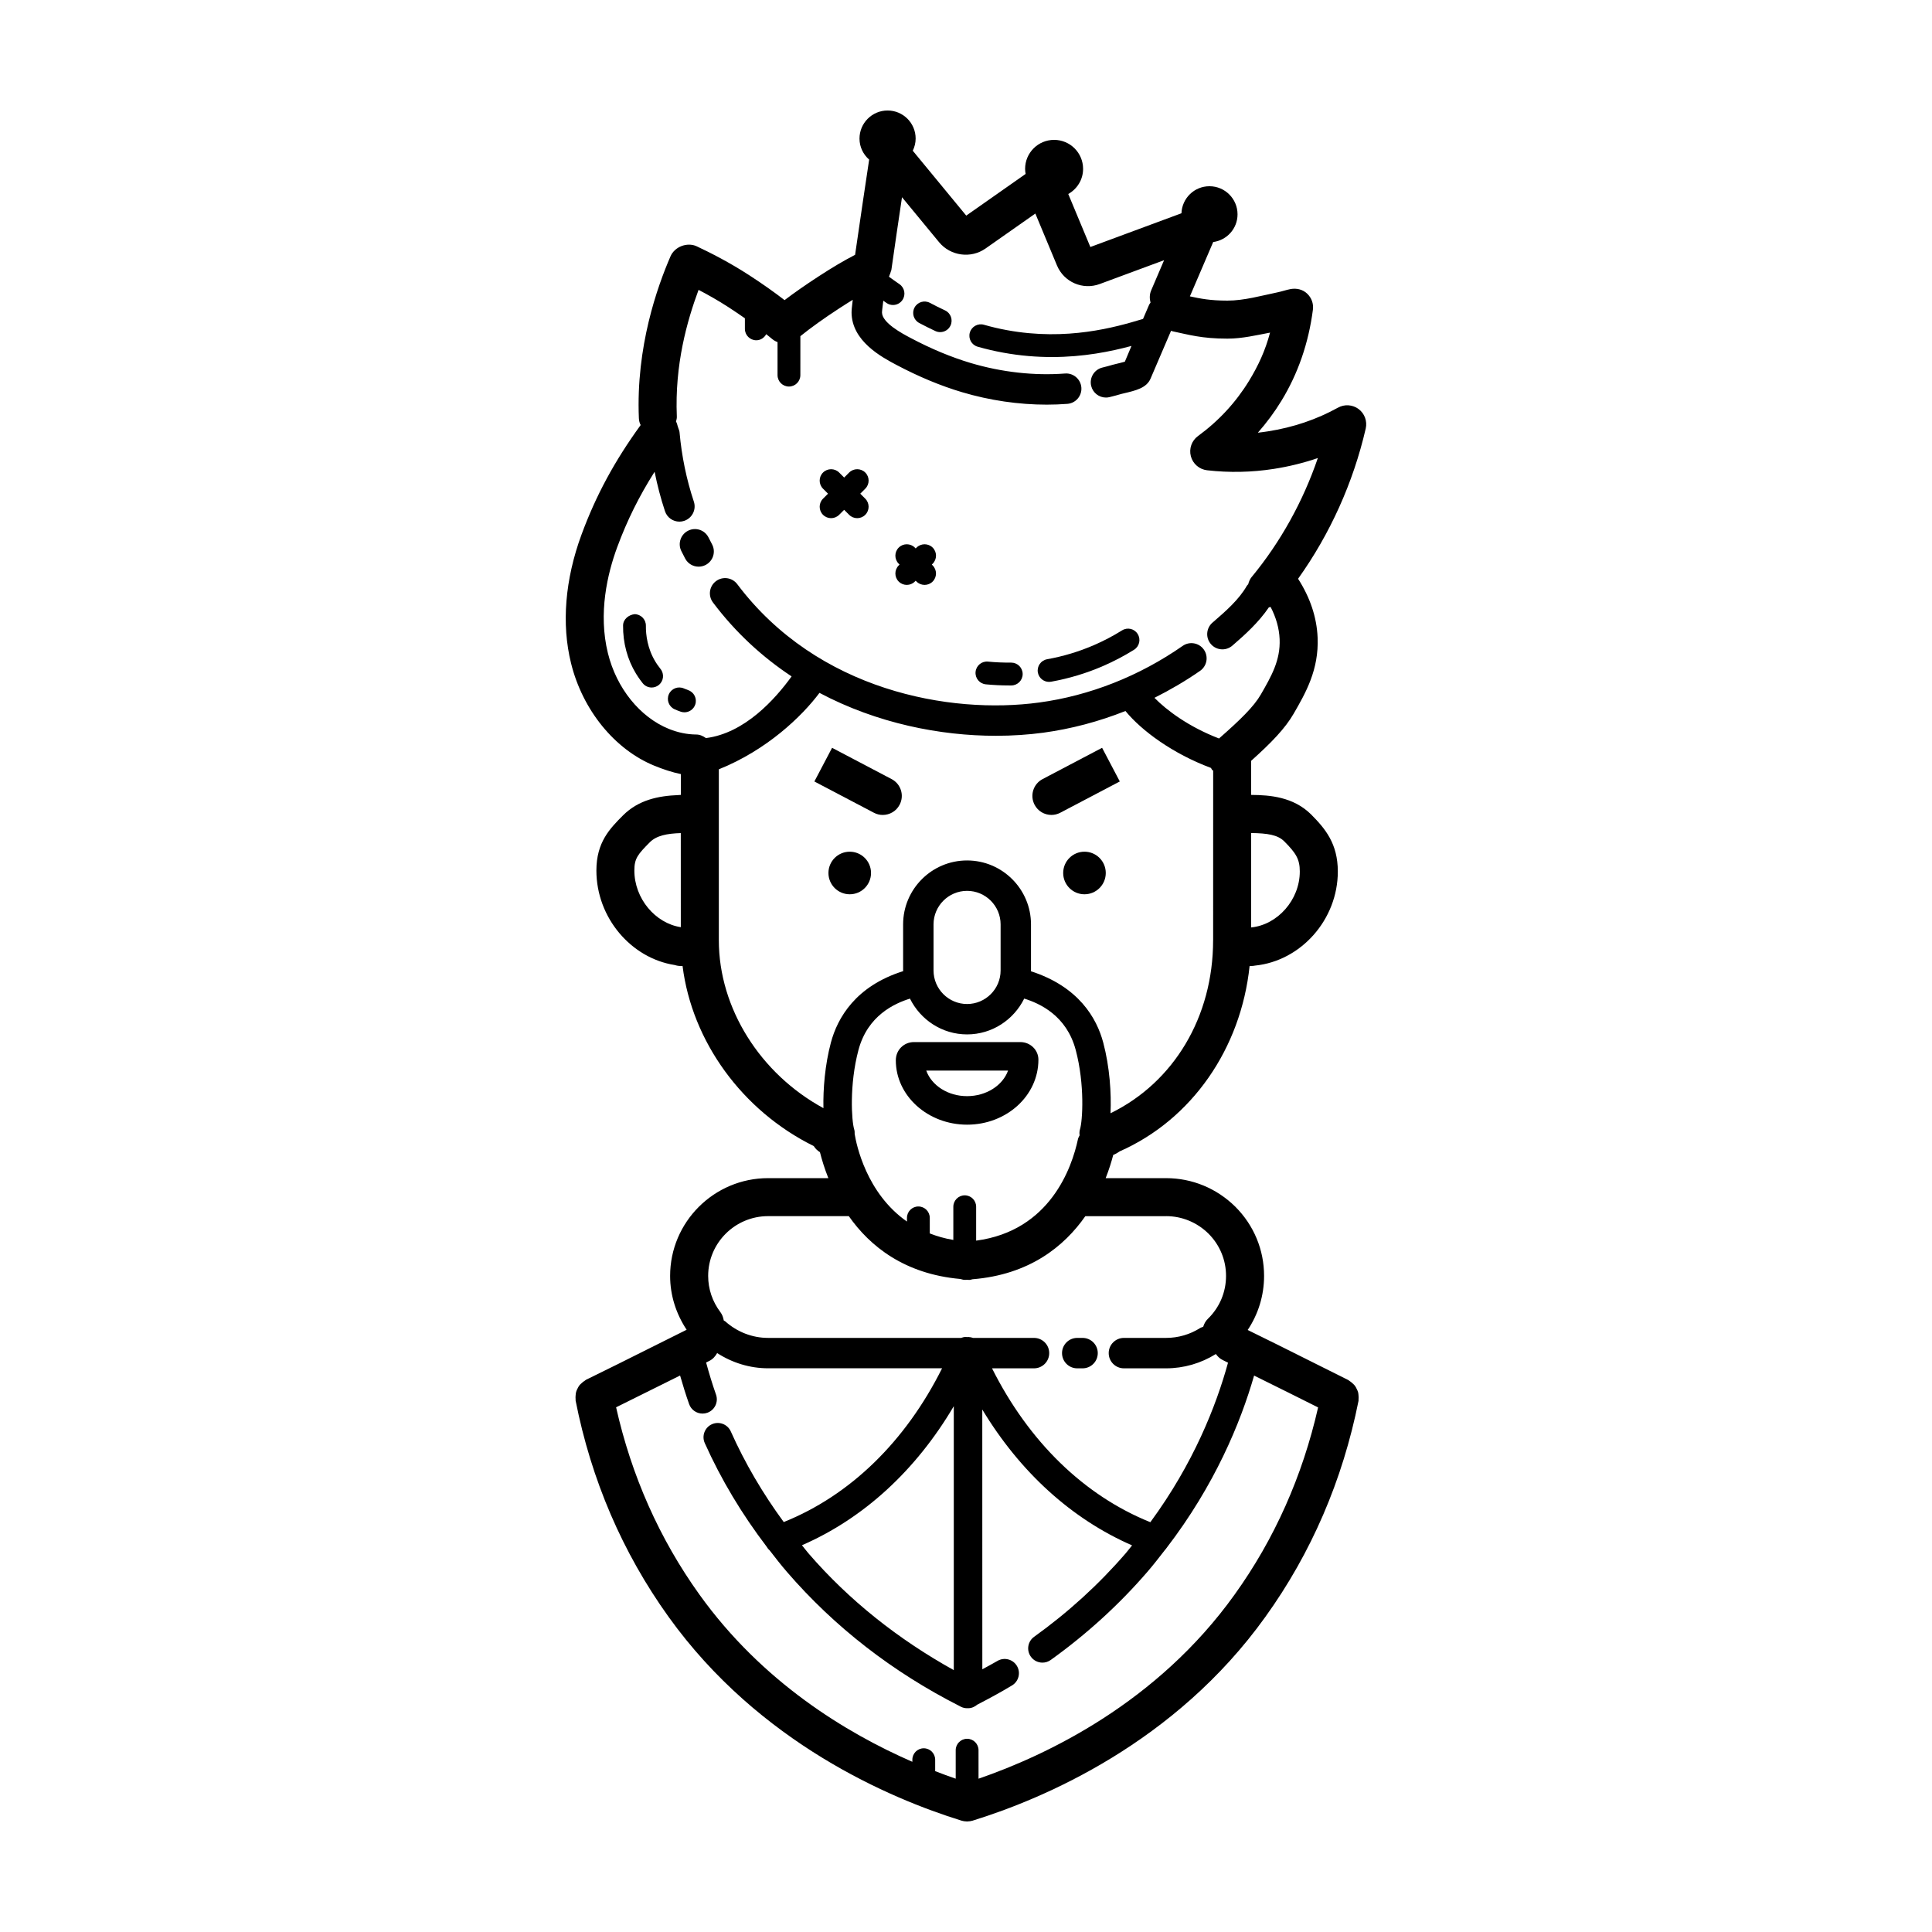<?xml version="1.0" encoding="UTF-8"?>
<!-- Uploaded to: ICON Repo, www.svgrepo.com, Generator: ICON Repo Mixer Tools -->
<svg fill="#000000" width="800px" height="800px" version="1.1" viewBox="144 144 512 512" xmlns="http://www.w3.org/2000/svg">
 <g>
  <path d="m374.83 375.35c0 3.117-2.523 5.644-5.641 5.644-3.117 0-5.644-2.527-5.644-5.644 0-3.117 2.527-5.641 5.644-5.641 3.117 0 5.641 2.523 5.641 5.641"/>
  <path d="m380.29 350.47-15.781-8.293-4.691 8.922 15.785 8.293c0.746 0.395 1.547 0.578 2.336 0.578 1.812 0 3.566-0.977 4.465-2.695 1.305-2.465 0.355-5.508-2.113-6.805z"/>
  <path d="m498.58 252.03c-5.629 3.125-11.875 5.238-18.559 6.281-0.891 0.141-1.785 0.262-2.676 0.359 2.316-2.629 4.41-5.445 6.242-8.449 4.387-7.176 7.199-15.285 8.348-24.152 0.207-1.594-0.359-3.148-1.523-4.254-1.168-1.109-2.777-1.496-4.375-1.215-1.102 0.203-2.312 0.637-3.598 0.898-4.082 0.84-8.707 2.168-13.164 2.168h-0.012c-4.504 0-7.125-0.523-9.926-1.129l6.172-14.395c3.637-0.488 6.453-3.57 6.453-7.344 0-4.109-3.336-7.445-7.445-7.445-4.016 0-7.266 3.184-7.418 7.164l-24.141 8.941-5.856-14.043c2.336-1.32 3.93-3.793 3.93-6.664 0-4.242-3.441-7.684-7.684-7.684-4.242 0-7.684 3.441-7.684 7.684 0 0.457 0.055 0.906 0.137 1.344l-15.734 11.043-14.172-17.195c0.473-0.977 0.762-2.062 0.762-3.219 0.008-4.106-3.324-7.441-7.434-7.441-4.109 0-7.445 3.336-7.445 7.445 0 2.231 1.004 4.211 2.559 5.578-0.75 4.984-2.41 16.008-3.727 25.223-3.117 1.621-5.969 3.309-9.684 5.727-3.391 2.207-6.41 4.309-9.008 6.281-2.711-2.098-5.836-4.312-9.324-6.574-5.391-3.496-10.305-5.969-13.977-7.699-1.238-0.578-2.731-0.543-4-0.055-1.273 0.484-2.379 1.461-2.922 2.711-3.477 8.031-9.191 23.965-8.383 42.926 0.031 0.684 0.195 1.285 0.469 1.797-6.922 9.547-11.828 18.609-15.68 29.051-4.367 11.871-5.332 23.723-2.769 34.059 3.031 12.34 11.527 22.895 22.168 27.207 2.281 0.922 4.602 1.703 6.934 2.18l-0.004 5.516c-0.227 0-0.449 0.016-0.664 0.047-5.262 0.207-10.504 1.25-14.656 5.375-3.473 3.496-7.059 7.109-7.059 14.617 0 12.52 9.219 23.27 20.789 25.051 0.488 0.16 1.023 0.254 1.582 0.254h0.465c2.5 19.941 15.742 38.324 34.773 47.723 0.398 0.676 0.988 1.203 1.641 1.633 0.484 1.918 1.18 4.254 2.223 6.863h-15.973c-14.312 0-25.961 11.621-25.961 25.91 0 5.129 1.559 10 4.375 14.27-3.254 1.617-6.508 3.238-9.754 4.867-5.621 2.816-11.25 5.637-16.93 8.398-0.109 0.055-0.18 0.156-0.289 0.223-0.301 0.172-0.551 0.387-0.805 0.613-0.238 0.211-0.473 0.414-0.664 0.664-0.195 0.258-0.332 0.535-0.473 0.82-0.145 0.293-0.289 0.57-0.371 0.883-0.082 0.297-0.102 0.598-0.133 0.91-0.031 0.348-0.051 0.684-0.004 1.039 0.016 0.121-0.023 0.23 0 0.348 4.133 20.992 12.418 40.281 24.637 57.312 24.023 33.477 58.844 48.184 77.527 53.977 0.012 0.004 0.02 0.004 0.031 0.012 0.02 0.004 0.039 0.016 0.059 0.02 0.457 0.141 0.922 0.203 1.379 0.211 0.035 0 0.07 0.016 0.105 0.016s0.07-0.016 0.105-0.016c0.457-0.012 0.922-0.07 1.387-0.211 0.02-0.004 0.039-0.016 0.059-0.02 0.012-0.004 0.02-0.004 0.031-0.012 18.688-5.801 53.508-20.5 77.48-53.977 12.168-16.922 20.469-36.184 24.68-57.246 0.023-0.117-0.016-0.227 0-0.344 0.047-0.352 0.023-0.691 0-1.039-0.023-0.312-0.039-0.613-0.121-0.91-0.086-0.312-0.227-0.59-0.367-0.875-0.145-0.293-0.277-0.574-0.473-0.832-0.188-0.246-0.418-0.441-0.648-0.656-0.258-0.23-0.508-0.453-0.812-0.629-0.105-0.059-0.168-0.16-0.277-0.211-3.723-1.844-7.426-3.699-11.129-5.562-5.152-2.586-10.328-5.164-15.547-7.715 2.812-4.211 4.344-9.141 4.344-14.328 0-6.914-2.699-13.418-7.621-18.34-4.949-4.883-11.461-7.57-18.344-7.57h-16.016c0.918-2.332 1.562-4.438 2.004-6.152 0.574-0.223 1.078-0.508 1.734-0.957 19.133-8.449 32.109-27.242 34.406-49.113l0.41-0.004c0.367 0 0.727-0.039 1.074-0.109 12.082-1.23 21.895-12.141 21.895-24.93 0-7.391-3.34-11.359-7.082-15.125-4.715-4.684-11.02-5.129-15.672-5.168-0.074-0.004-0.145-0.004-0.215-0.004v-9.035c5.391-4.832 9.02-8.59 11.285-12.523 3.141-5.441 6.695-11.613 6.328-20.164-0.23-5.387-1.996-10.609-5.176-15.559 8.449-11.828 14.617-25.449 17.93-39.82 0.441-1.941-0.293-3.961-1.879-5.152-1.59-1.188-3.738-1.34-5.477-0.371zm-174.16 137.68c-6.731-1.02-12.309-7.562-12.309-15.023 0-3.211 0.926-4.281 4.109-7.492 1.785-1.773 4.527-2.297 8.195-2.418zm151.93 118.83c3.109 1.547 6.238 3.078 9.332 4.629 2.539 1.273 5.082 2.543 7.629 3.812-4.133 18.188-11.543 34.875-22.141 49.621-20.504 28.637-49.707 42.516-67.848 48.77l-0.004-7.555c0-1.672-1.355-3.023-3.023-3.023s-3.023 1.355-3.023 3.023v7.551c-1.719-0.594-3.535-1.258-5.441-1.996v-3.035c0-1.672-1.355-3.023-3.023-3.023s-3.023 1.355-3.023 3.023v0.559c-17.516-7.633-39.801-21.145-56.41-44.297-10.641-14.832-18.031-31.535-22.102-49.652 4.5-2.215 8.988-4.438 13.461-6.68 1.164-0.586 2.332-1.164 3.496-1.742 0.73 2.543 1.512 5.078 2.394 7.57 0.543 1.551 2.004 2.519 3.562 2.519 0.418 0 0.84-0.07 1.258-0.215 1.969-0.695 3.004-2.852 2.309-4.82-0.988-2.797-1.844-5.644-2.625-8.5 0.289-0.141 0.574-0.289 0.863-0.43 0.941-0.465 1.586-1.23 2.066-2.074 4.031 2.602 8.691 4.035 13.512 4.035h46.094c-9.707 19.434-24.363 33.684-41.961 40.75-5.527-7.527-10.254-15.562-14.035-24.023-0.855-1.906-3.09-2.754-4.992-1.906-1.906 0.852-2.754 3.09-1.906 4.992 4.352 9.715 9.875 18.887 16.379 27.422 0.215 0.379 0.469 0.711 0.797 0.992 1.5 1.934 2.996 3.875 4.606 5.734 12.602 14.602 28.016 26.555 45.801 35.574 0.004 0.004 0.016 0.012 0.02 0.012 0.082 0.039 0.156 0.09 0.238 0.133 0.543 0.277 1.129 0.406 1.699 0.406 0.039 0 0.074-0.023 0.109-0.023 0.047 0 0.086 0.023 0.133 0.023 0.938 0 1.77-0.379 2.43-0.945 3.129-1.613 6.242-3.301 9.219-5.098 1.785-1.078 2.363-3.402 1.285-5.188-1.078-1.789-3.41-2.359-5.188-1.285-1.285 0.77-2.648 1.457-3.969 2.195l-0.012-68.84c10.016 16.59 23.676 29.016 39.695 36.004-0.586 0.707-1.094 1.41-1.699 2.109-7.09 8.211-15.25 15.652-24.258 22.117-1.699 1.215-2.086 3.578-0.867 5.269 0.734 1.031 1.895 1.578 3.074 1.578 0.762 0 1.531-0.227 2.203-0.711 9.492-6.812 18.102-14.656 25.578-23.316 1.668-1.93 3.164-3.871 4.664-5.805 0.16-0.152 0.273-0.328 0.406-0.504 12.801-16.672 19.633-33.203 23.238-45.738zm-79.586 8.113v69.949c-14.766-8.207-27.773-18.516-38.516-30.953-0.598-0.695-1.133-1.438-1.723-2.144 16.352-7.113 30.211-19.844 40.238-36.852zm56.266-50.363c4.211 0 8.211 1.656 11.238 4.644 2.992 2.996 4.644 6.969 4.644 11.191 0 4.324-1.715 8.375-4.828 11.391-0.621 0.598-0.984 1.336-1.23 2.106-0.258 0.098-0.52 0.141-0.762 0.293-2.711 1.727-5.848 2.644-9.074 2.644h-11.168c-2.227 0-4.031 1.805-4.031 4.031s1.805 4.031 4.031 4.031h11.168c4.68 0 9.234-1.32 13.199-3.793 0.473 0.648 1.047 1.23 1.82 1.602 0.473 0.227 0.934 0.469 1.402 0.695-3.141 11.426-9.133 26.684-20.586 42.273-17.547-7.062-32.199-21.32-41.957-40.777h11.125c2.227 0 4.031-1.805 4.031-4.031s-1.805-4.031-4.031-4.031h-16.156c-0.387-0.145-0.801-0.223-1.223-0.238-0.035 0-0.066-0.02-0.102-0.02-0.09 0-0.188 0.047-0.277 0.055-0.098-0.004-0.176-0.055-0.273-0.055-0.453 0-0.887 0.105-1.293 0.258h-51.141c-4.168 0-8.195-1.559-11.348-4.375-0.121-0.109-0.273-0.145-0.402-0.238-0.133-0.777-0.383-1.531-0.887-2.203-2.125-2.812-3.25-6.137-3.25-9.617 0-8.73 7.129-15.836 15.887-15.836h21.383c5.594 7.984 14.766 15.34 29.562 16.656 0.383 0.09 0.75 0.238 1.16 0.238 0.133 0 0.371-0.012 0.609-0.023h0.023c0.223 0.016 0.441 0.031 0.586 0.031 0.301 0 0.559-0.121 0.84-0.172 15.09-1.211 24.32-8.723 29.906-16.723l21.402 0.004zm-52.746-48.164c6.66 0 12.375-3.894 15.145-9.492 4.102 1.285 11.211 4.473 13.645 13.609 2.457 9.227 1.805 18.883 1.145 20.992-0.172 0.551-0.188 1.102-0.109 1.637-0.156 0.336-0.363 0.645-0.441 1.023-1.578 7.418-7.324 24.285-26.98 26.887v-8.984c0-1.672-1.355-3.023-3.023-3.023s-3.023 1.355-3.023 3.023v8.801c-2.281-0.383-4.336-0.984-6.242-1.723v-4.125c0-1.672-1.355-3.023-3.023-3.023-1.668 0-3.023 1.355-3.023 3.023v0.973c-10.777-7.512-13.41-20.449-13.859-23.195 0.02-0.422 0-0.855-0.137-1.285-0.664-2.109-1.316-11.77 1.145-20.992 2.438-9.141 9.547-12.328 13.645-13.609 2.769 5.59 8.488 9.484 15.141 9.484zm-8.887-16.941v-12.211c0-4.898 3.988-8.887 8.887-8.887 4.902 0 8.887 3.988 8.887 8.887v12.211c0 4.898-3.988 8.887-8.887 8.887-4.894 0-8.887-3.988-8.887-8.887zm74.09-7.996c0 20.309-10.418 37.648-27.188 45.832 0.242-5.231-0.203-12.242-1.93-18.727-1.734-6.508-6.508-14.816-19.164-18.906 0-0.07 0.02-0.137 0.02-0.207v-12.211c0-9.34-7.602-16.941-16.949-16.941-9.34 0-16.941 7.602-16.941 16.941v12.211c0 0.059 0.02 0.121 0.02 0.18-12.566 3.945-17.41 12.359-19.16 18.934-1.582 5.941-2.086 12.324-1.977 17.375-16.738-9.102-27.719-26.465-27.719-44.48v-45.316c12.742-5.113 22.047-14.066 26.668-20.258 15.359 8.141 32.121 11.375 46.754 11.375 4.41 0 8.629-0.293 12.555-0.82 7.402-1.004 14.723-2.949 21.781-5.75 4.266 5.219 12.543 11.32 22.668 15.09 0.109 0.16 0.156 0.352 0.289 0.504 0.082 0.098 0.203 0.125 0.289 0.211l-0.008 44.965zm18.84-26.238c3.098 3.117 4.133 4.711 4.133 8 0 7.543-5.906 14.133-12.891 14.832v-25.023c4.34 0.062 7.035 0.48 8.758 2.191zm-8.582-70.098c-0.492 0.598-0.785 1.281-0.961 1.984-0.117 0.145-0.266 0.25-0.363 0.418-2.074 3.656-5.75 6.848-8.707 9.406l-0.406 0.352c-1.676 1.461-1.859 4.004-0.402 5.684 0.797 0.918 1.914 1.387 3.043 1.387 0.938 0 1.879-0.324 2.641-0.988l0.402-0.348c2.836-2.457 6.531-5.758 9.27-9.793 0.156-0.02 0.312-0.066 0.469-0.102 1.445 2.785 2.258 5.637 2.383 8.508 0.238 5.629-2.188 9.836-4.988 14.699-1.844 3.199-5.422 6.688-11.07 11.645-8.031-3.09-13.863-7.461-17.113-10.777 4.172-2.098 8.227-4.457 12.098-7.152 1.824-1.27 2.277-3.785 1.004-5.613-1.27-1.828-3.789-2.273-5.613-1.004-11.492 8.012-24.641 13.203-38.039 15.012-23.625 3.215-58.746-3.09-80.012-31.363-1.34-1.777-3.863-2.137-5.644-0.797-1.777 1.34-2.137 3.863-0.797 5.644 6.086 8.098 13.199 14.535 20.844 19.598-4.383 6.066-12.449 15.059-22.703 16.344-0.762-0.539-1.602-0.941-2.562-0.945-2.41-0.016-4.848-0.516-7.25-1.484-7.691-3.117-13.887-10.801-16.164-20.062-2.621-10.59-0.117-21.098 2.445-28.051 2.637-7.148 5.828-13.566 9.926-20.031 0.715 3.57 1.629 7.07 2.754 10.461 0.562 1.688 2.137 2.754 3.824 2.754 0.422 0 0.852-0.066 1.273-0.211 2.109-0.707 3.254-2.988 2.551-5.098-1.945-5.84-3.223-12.02-3.793-18.379-0.035-0.383-0.18-0.715-0.312-1.059-0.016-0.09-0.059-0.172-0.082-0.262-0.035-0.074-0.047-0.16-0.082-0.23-0.109-0.441-0.227-0.891-0.457-1.293 0.105-0.418 0.238-0.82 0.215-1.305-0.586-13.801 2.719-25.363 5.758-33.582 2.449 1.27 5.125 2.777 7.981 4.625 1.512 0.984 2.926 1.949 4.297 2.902v2.805c0 1.672 1.355 3.023 3.023 3.023 1.152 0 2.121-0.672 2.629-1.617 0.535 0.43 1.078 0.863 1.562 1.27 0.438 0.371 0.926 0.641 1.438 0.836v8.75c0 1.672 1.355 3.023 3.023 3.023s3.023-1.355 3.023-3.023l0.004-10.328c2.781-2.238 6.219-4.707 10.316-7.379 1.305-0.852 2.457-1.57 3.562-2.254-0.273 2.227-0.312 2.902-0.312 3.293 0 7.664 8.039 11.914 11.898 13.961 5.879 3.113 11.73 5.547 17.383 7.227 7.32 2.18 14.984 3.301 22.445 3.301 1.832 0 3.652-0.07 5.457-0.207 2.223-0.168 3.883-2.102 3.719-4.324-0.172-2.223-2.117-3.891-4.324-3.719-8.168 0.621-16.809-0.348-24.992-2.781-5.144-1.531-10.496-3.758-15.906-6.625-2.281-1.203-7.617-4.031-7.617-6.797 0.004-0.16 0.055-0.801 0.348-3.094 0.301 0.211 0.551 0.398 0.867 0.613 0.523 0.359 1.113 0.527 1.703 0.527 0.961 0 1.914-0.457 2.5-1.32 0.941-1.375 0.59-3.258-0.789-4.203-1.012-0.691-1.918-1.344-2.777-1.969 0.082-0.141 0.098-0.316 0.168-0.469 0.133-0.289 0.238-0.57 0.312-0.883 0.035-0.152 0.133-0.273 0.152-0.434 0.855-6.055 1.934-13.355 2.82-19.285l9.828 11.922c3.027 3.664 8.438 4.394 12.312 1.668l13.199-9.262 5.723 13.738c1.848 4.438 6.84 6.606 11.34 4.938l17.055-6.316-3.43 8.012c-0.457 1.074-0.438 2.195-0.168 3.246-0.109 0.176-0.266 0.312-0.352 0.508-0.594 1.387-1.125 2.625-1.629 3.793-7.352 2.242-20.227 5.883-36.008 2.992-2.137-0.387-4.191-0.875-6.16-1.441-1.598-0.457-3.273 0.473-3.738 2.082-0.457 1.605 0.473 3.281 2.082 3.738 2.152 0.613 4.398 1.145 6.731 1.57 4.566 0.836 8.891 1.168 12.938 1.168 8.43 0 15.594-1.465 21.09-2.941-0.789 1.859-1.359 3.215-1.754 4.172-0.75 0.223-1.758 0.457-2.176 0.559-0.48 0.109-0.852 0.207-1.047 0.262-0.906 0.266-1.82 0.516-2.734 0.734-2.16 0.523-3.492 2.707-2.969 4.867 0.449 1.844 2.098 3.082 3.914 3.082 0.316 0 0.629-0.035 0.953-0.117 1.047-0.25 2.09-0.535 3.113-0.836l0.629-0.152c3.254-0.766 6.062-1.43 7.129-3.914 0.09-0.215 2.492-5.82 5.43-12.676l0.422 0.141c4.277 0.895 7.664 1.941 14.512 1.941h0.016c3.934 0 7.809-0.941 11.285-1.594-1.25 4.731-3.117 8.766-5.578 12.793-3.477 5.684-8.02 10.602-13.512 14.609-1.676 1.223-2.43 3.356-1.898 5.356 0.527 2.004 2.238 3.481 4.301 3.719 5.891 0.672 11.844 0.551 17.688-0.363 4.027-0.629 7.926-1.594 11.664-2.875-3.926 11.5-9.879 22.238-17.488 31.469z"/>
  <path d="m331.78 286.46c-0.984-1.996-3.394-2.82-5.394-1.832-1.996 0.984-2.82 3.402-1.832 5.394 0.328 0.664 0.672 1.336 1.023 2 0.719 1.371 2.121 2.152 3.566 2.152 0.637 0 1.273-0.152 1.879-0.469 1.969-1.039 2.727-3.477 1.684-5.445-0.32-0.598-0.629-1.199-0.926-1.801z"/>
  <path d="m381.4 424.99c0 9.406 8.473 17.059 18.895 17.059 10.418 0 18.895-7.652 18.895-17.227 0-2.57-2.144-4.66-4.781-4.66h-28.211c-2.656 0-4.797 2.09-4.797 4.828zm18.887 2.731h10.855c-1.402 3.914-5.738 6.769-10.855 6.769-5.078 0-9.387-2.816-10.82-6.769z"/>
  <path d="m437.04 375.35c0 3.117-2.527 5.644-5.644 5.644s-5.641-2.527-5.641-5.644c0-3.117 2.523-5.641 5.641-5.641s5.644 2.523 5.644 5.641"/>
  <path d="m420.29 350.47c-2.465 1.293-3.41 4.336-2.117 6.801 0.902 1.719 2.648 2.695 4.465 2.695 0.789 0 1.586-0.188 2.336-0.578l15.785-8.293-4.691-8.922z"/>
  <path d="m394.43 226.25c-1.387-0.641-2.715-1.309-3.981-1.984-1.477-0.789-3.305-0.238-4.09 1.238-0.789 1.473-0.23 3.305 1.238 4.09 1.367 0.73 2.793 1.445 4.289 2.141 0.414 0.191 0.84 0.281 1.27 0.281 1.145 0 2.231-0.648 2.746-1.754 0.699-1.512 0.047-3.312-1.473-4.012z"/>
  <path d="m429.48 498.56c-2.227 0-4.031 1.805-4.031 4.031 0 2.227 1.805 4.031 4.031 4.031h1.41c2.227 0 4.031-1.805 4.031-4.031 0-2.227-1.805-4.031-4.031-4.031z"/>
  <path d="m411.99 319.6h-0.031c-2.031 0.012-4.106-0.066-6.117-0.266-1.672-0.168-3.141 1.055-3.305 2.715-0.16 1.664 1.047 3.141 2.715 3.305 2.012 0.195 4.066 0.297 6.117 0.297h0.656c1.668-0.016 3.008-1.387 2.992-3.055-0.02-1.66-1.375-2.996-3.027-2.996z"/>
  <path d="m441.35 311.06c-2.359 1.473-4.852 2.785-7.418 3.894-3.977 1.723-8.16 2.988-12.445 3.754-1.641 0.297-2.734 1.867-2.445 3.512 0.262 1.465 1.535 2.488 2.973 2.488 0.176 0 0.359-0.016 0.535-0.047 4.734-0.852 9.375-2.246 13.777-4.16 2.836-1.23 5.598-2.68 8.211-4.312 1.414-0.887 1.848-2.75 0.961-4.168-0.867-1.422-2.738-1.855-4.148-0.961z"/>
  <path d="m317.71 319.39c-2.144-3.516-2.57-7.144-2.543-9.574 0.016-1.668-1.324-3.039-2.992-3.055-1.559 0.18-3.031 1.324-3.055 2.992-0.047 4.613 1.145 9.035 3.43 12.777 0.223 0.363 0.816 1.316 1.762 2.516 0.594 0.754 1.48 1.152 2.379 1.152 0.656 0 1.316-0.211 1.867-0.648 1.316-1.031 1.535-2.934 0.504-4.242-0.719-0.91-1.18-1.637-1.352-1.918z"/>
  <path d="m326.36 326.89c-0.379-0.133-0.746-0.277-1.102-0.438-1.523-0.684-3.309-0.004-3.996 1.516-0.684 1.523-0.004 3.309 1.516 3.996 0.527 0.238 1.074 0.453 1.633 0.645 0.324 0.109 0.648 0.16 0.973 0.16 1.258 0 2.434-0.789 2.863-2.051 0.539-1.578-0.309-3.297-1.887-3.828z"/>
  <path d="m373.31 269.23c-1.18-1.18-3.094-1.18-4.277 0l-1.324 1.324-1.324-1.324c-1.18-1.18-3.094-1.18-4.277 0-1.184 1.18-1.18 3.094 0 4.277l1.324 1.324-1.324 1.324c-1.18 1.18-1.18 3.094 0 4.277 0.59 0.59 1.367 0.887 2.137 0.887 0.77 0 1.547-0.297 2.137-0.887l1.324-1.324 1.324 1.324c0.59 0.59 1.367 0.887 2.137 0.887 0.77 0 1.547-0.297 2.137-0.887 1.18-1.18 1.18-3.094 0-4.277l-1.324-1.324 1.324-1.324c1.184-1.18 1.184-3.094 0.008-4.277z"/>
  <path d="m391.17 289.12c-1.18-1.18-3.094-1.18-4.277 0l-0.223 0.223-0.223-0.223c-1.18-1.18-3.094-1.18-4.277 0-1.184 1.18-1.18 3.094 0 4.277l0.223 0.223-0.223 0.223c-1.18 1.18-1.18 3.094 0 4.277 0.59 0.59 1.367 0.887 2.137 0.887 0.77 0 1.547-0.297 2.137-0.887l0.223-0.223 0.223 0.223c0.59 0.59 1.367 0.887 2.137 0.887 0.77 0 1.547-0.297 2.137-0.887 1.18-1.18 1.18-3.094 0-4.277l-0.223-0.223 0.223-0.223c1.184-1.184 1.184-3.098 0.008-4.277z"/>
 </g>
</svg>